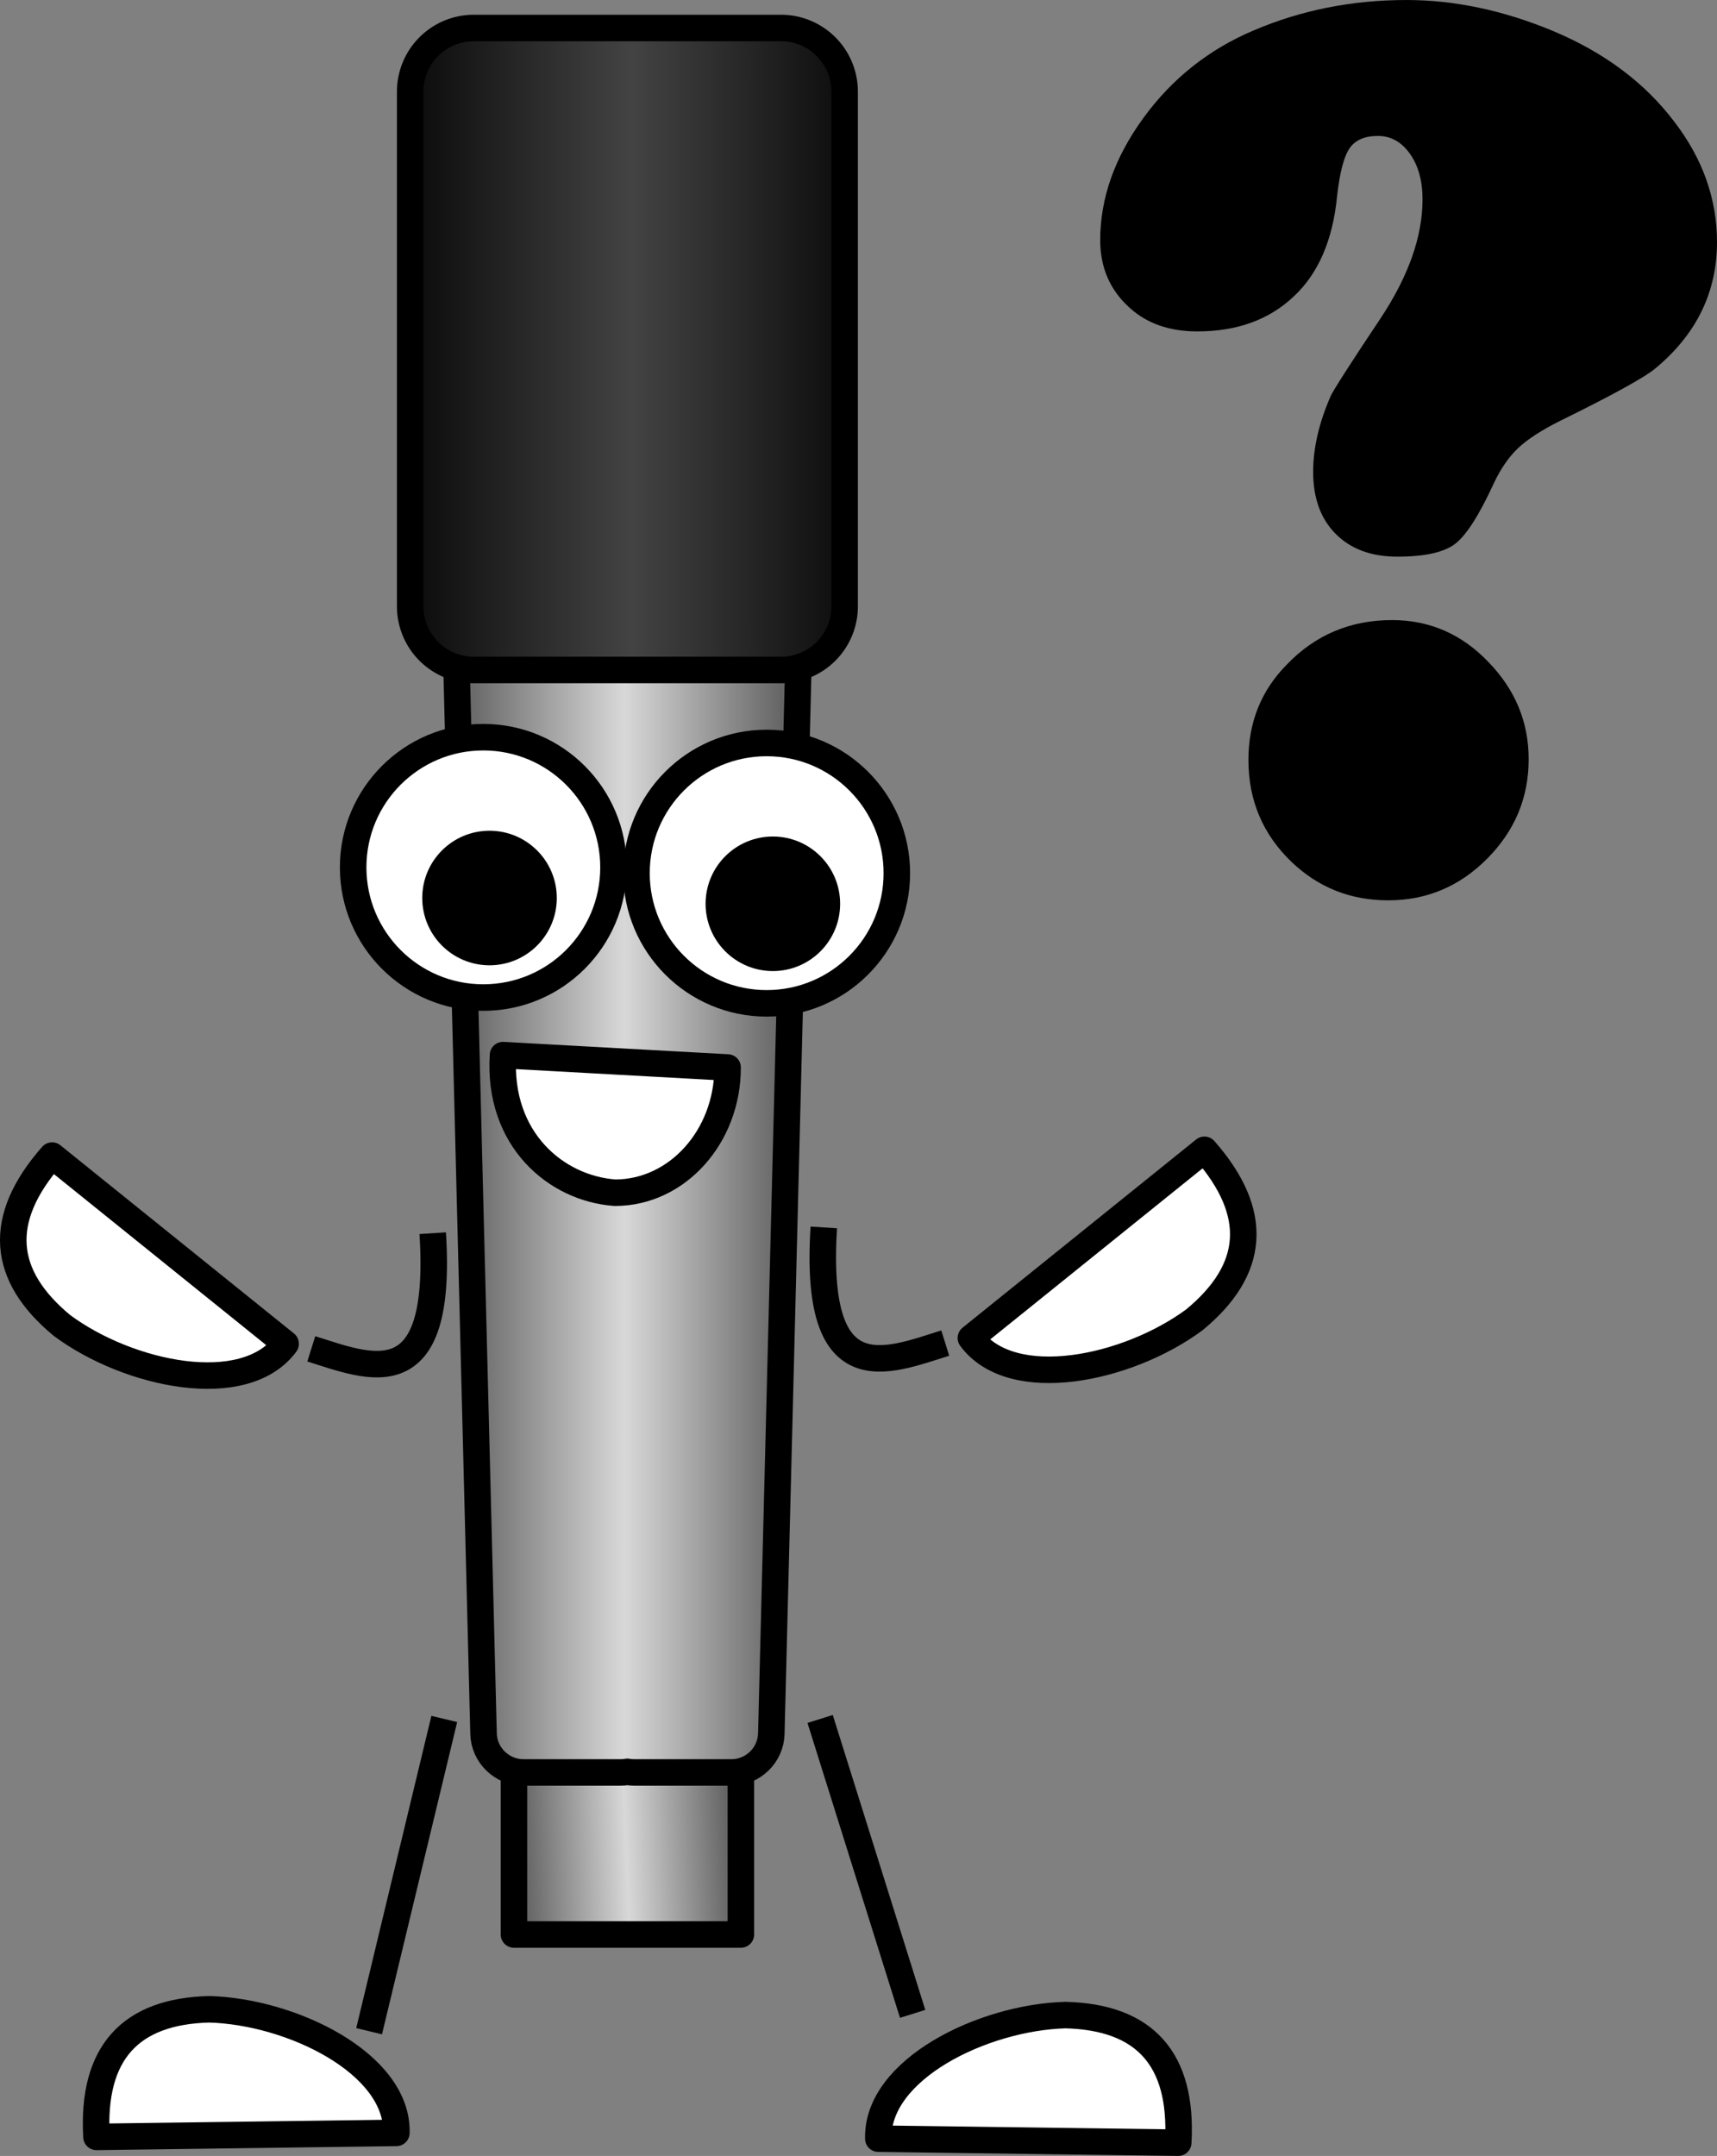 <?xml version="1.0" encoding="UTF-8" standalone="no"?>
<svg viewBox="0 0 161.925 203.307" xmlns="http://www.w3.org/2000/svg" xmlns:xlink="http://www.w3.org/1999/xlink">
<rect x="0" y="0" width="161.925" height="203.307" fill="#808080" stroke="none"/>
<defs>
<linearGradient id="linearGradient2207">
<stop offset="0" stop-color="#494949"/>
<stop offset=".5" stop-color="#d8d8d8"/>
<stop offset="1" stop-color="#494949"/>
</linearGradient>
<linearGradient gradientUnits="userSpaceOnUse" id="linearGradient7361" x1="674" x2="716.64">
<stop offset="0" stop-color="#0a0a0a"/>
<stop offset=".5" stop-color="#434343"/>
<stop offset="1" stop-color="#0a0a0a"/>
</linearGradient>
<linearGradient gradientUnits="userSpaceOnUse" id="linearGradient7353" x1="683" x2="706.856" xlink:href="#linearGradient2207" y1="393.094" y2="392.094"/>
<linearGradient gradientUnits="userSpaceOnUse" id="linearGradient7355" x1="676" x2="713.164" xlink:href="#linearGradient2207"/>
</defs>
<g transform="translate(-635.735,-215.141)">
<path d="m684.203,375.551h21.403v22.014h-21.403z" fill="url(#linearGradient7353)" stroke="#000" stroke-linecap="round" stroke-linejoin="round" stroke-width="2.5"/>
<path d="m681.471,239.191c-2.033,0-3.625,1.612-3.574,3.631l3.44,135.813c.051,2.019 1.732,3.65 3.765,3.65h9.173c.214,0 .428-.023.631-.057 .203.035.417.057.631.057h9.173c2.033-1e-005 3.713-1.631 3.765-3.65l3.44-135.813c.051-2.019-1.541-3.631-3.574-3.631h-26.868z" fill="url(#linearGradient7355)" stroke="#000" stroke-linecap="round" stroke-linejoin="round" stroke-width="2.5"/>
<path d="m680.419,217.781h28.971a6,6 0 0,1 6,6v48.54a6,6 0 0,1 -6,6h-28.971a6,6 0 0,1 -6-6v-48.54a6,6 0 0,1 6-6" fill="url(#linearGradient7361)" stroke="#000" stroke-linecap="round" stroke-linejoin="round" stroke-width="2.5"/>
<path d="m524.596,468.872c0,14.155-11.475,25.63-25.63,25.63s-25.63-11.475-25.63-25.63 11.475-25.63 25.63-25.63 25.63,11.475 25.63,25.63z" fill="#fff" stroke="#000" stroke-linecap="round" stroke-linejoin="round" stroke-width="5.222" transform="matrix(.479,0,0,.479,442.311,72.346)"/>
<path d="m524.596,468.872c0,14.155-11.475,25.63-25.63,25.63s-25.63-11.475-25.63-25.63 11.475-25.63 25.63-25.63 25.63,11.475 25.63,25.63z" fill="#fff" stroke="#000" stroke-linecap="round" stroke-linejoin="round" stroke-width="5.222" transform="matrix(.479,0,0,.479,469.032,72.891)"/>
<path d="m514.235,480.596c0,5.873-4.761,10.634-10.634,10.634s-10.634-4.761-10.634-10.634 4.761-10.634 10.634-10.634 10.634,4.761 10.634,10.634z" stroke="#000" stroke-linecap="round" stroke-linejoin="round" stroke-width="5.222" transform="matrix(.479,0,0,.479,440.675,69.619)"/>
<path d="m514.235,480.596c0,5.873-4.761,10.634-10.634,10.634s-10.634-4.761-10.634-10.634 4.761-10.634 10.634-10.634 10.634,4.761 10.634,10.634z" stroke="#000" stroke-linecap="round" stroke-linejoin="round" stroke-width="5.222" transform="matrix(.479,0,0,.479,467.396,70.164)"/>
<path d="m704.354,315.806c0,6.519-4.757,11.81-10.618,11.81-5.549-.392-11.069-5.034-10.566-12.976l21.184,1.166z" fill="#fff" stroke="#000" stroke-linecap="round" stroke-linejoin="round" stroke-width="2.5"/>
<path d="m673.117,416.274c.182-6.516-9.832-11.437-17.648-11.655-7.411.186-11.085,4.075-10.635,12.033l28.284-.378z" fill="#fff" stroke="#000" stroke-linecap="round" stroke-linejoin="round" stroke-width="2.5"/>
<path d="m670.544,406.687 7.089-29.447" fill="none" stroke="#000" stroke-linejoin="round" stroke-width="2.5"/>
<path d="m718.568,416.82c-.182-6.516 9.832-11.437 17.648-11.655 7.411.186 11.085,4.075 10.635,12.033l-28.284-.378z" fill="#fff" stroke="#000" stroke-linecap="round" stroke-linejoin="round" stroke-width="2.5"/>
<path d="m721.804,405.051-8.725-27.811" fill="none" stroke="#000" stroke-linejoin="round" stroke-width="2.5"/>
<path d="m662.674,341.862c-3.877,5.241-14.794,2.935-21.08-1.716-5.718-4.718-6.21-10.046-.947-16.031l22.026,17.747z" fill="#fff" stroke="#000" stroke-linecap="round" stroke-linejoin="round" stroke-width="2.5"/>
<path d="m676.543,331.433c.996,15.669-5.925,12.636-11.452,10.906" fill="none" stroke="#000" stroke-width="2.5"/>
<path d="m727.295,341.316c3.877,5.241 14.794,2.935 21.08-1.716 5.718-4.718 6.21-10.046.947-16.031l-22.026,17.747z" fill="#fff" stroke="#000" stroke-linecap="round" stroke-linejoin="round" stroke-width="2.5"/>
<path d="m713.426,330.888c-.996,15.669 5.925,12.636 11.452,10.906" fill="none" stroke="#000" stroke-width="2.5"/>
<g font-family="Arial" font-size="34.723">
<path d="m767.02,273.615c3.54,2e-005 6.572,1.322 9.095,3.967 2.523,2.604 3.784,5.656 3.784,9.156-4e-005,3.622-1.302,6.745-3.906,9.369s-5.717,3.937-9.339,3.937c-3.54,0-6.572-1.2-9.095-3.601-2.726-2.604-4.089-5.819-4.089-9.644-1e-005-3.54 1.2-6.531 3.601-8.972 2.686-2.808 6.002-4.212 9.949-4.212zm1.343-58.473c4.557,9e-005 9.176.977 13.855,2.93 4.842,2.035 8.647,4.883 11.414,8.545 2.686,3.5 4.028,7.284 4.028,11.353-6e-005,4.72-1.933,8.688-5.799,11.902-1.017.855-4.008,2.503-8.972,4.944-1.79.895-3.123,1.76-3.998,2.594s-1.638,1.943-2.289,3.327c-1.384,3.011-2.604,4.913-3.662,5.707s-2.869,1.19-5.432,1.19c-2.442,3e-005-4.374-.712-5.798-2.136s-2.136-3.377-2.136-5.86c-3e-005-2.238.549-4.618 1.648-7.141 .285-.61 1.851-3.052 4.7-7.324 2.645-3.988 3.967-7.731 3.967-11.231-3e-005-1.75-.397-3.184-1.19-4.303s-1.801-1.678-3.021-1.679c-1.261,7e-005-2.157.397-2.686,1.19s-.916,2.289-1.16,4.486c-.407,4.151-1.77,7.304-4.089,9.461-2.319,2.197-5.351,3.296-9.095,3.296-2.604,5e-005-4.72-.732-6.348-2.197-1.872-1.668-2.808-3.805-2.808-6.409 0-3.947 1.353-7.782 4.059-11.505s6.175-6.48 10.407-8.271c4.476-1.912 9.278-2.869 14.405-2.869z"/>
</g>
</g>
</svg>
